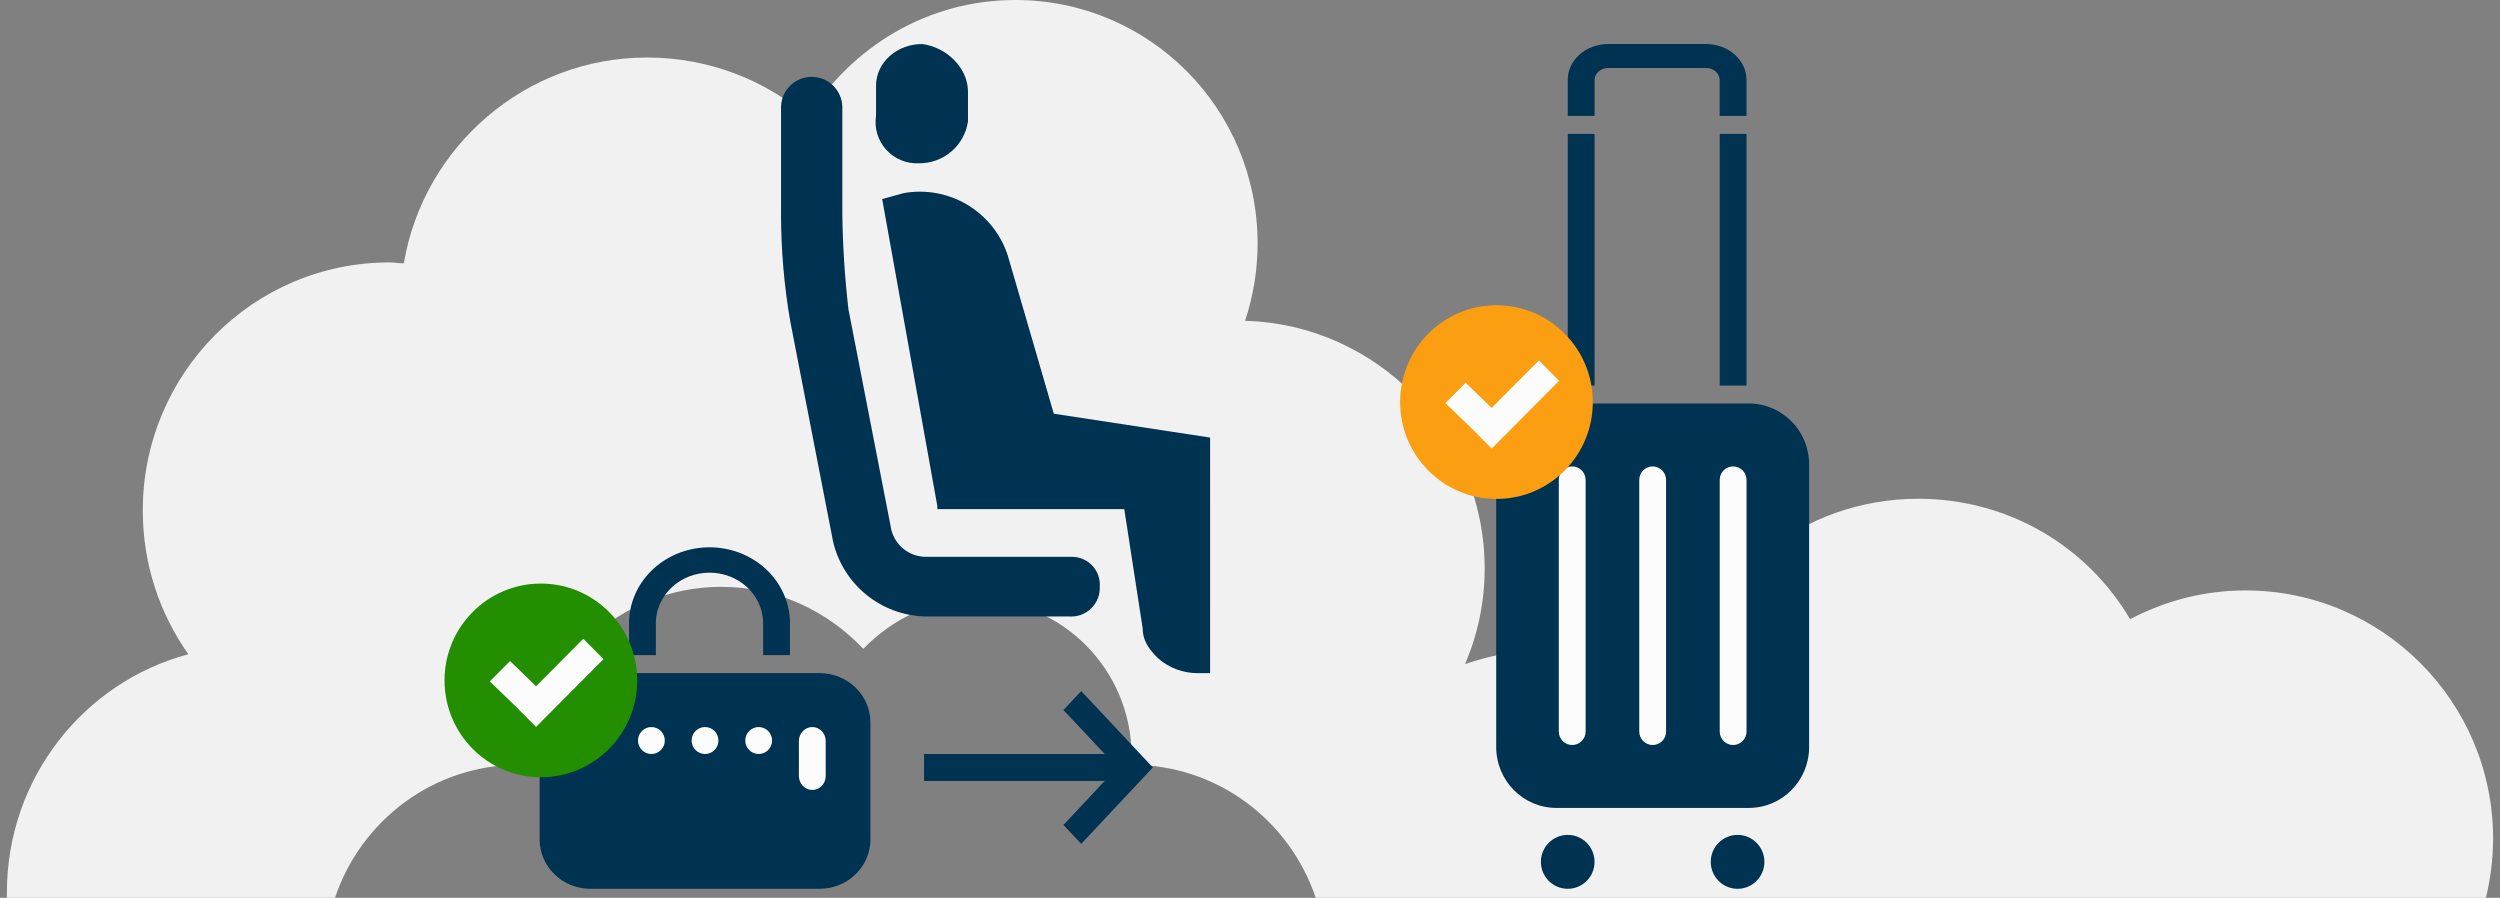 <svg width="181" height="65" viewBox="0 0 181 65" fill="none" xmlns="http://www.w3.org/2000/svg">
<rect x="0" y="0" width="181" height="65" fill="#808080" stroke="none"/>
<path d="M162.571 42.748C159.529 42.748 156.681 43.529 154.222 44.83C151.115 39.56 145.419 36.111 138.882 36.111C130.468 36.111 123.413 41.902 121.536 49.775C118.752 48.018 115.581 47.042 112.086 47.042C110.015 47.042 107.943 47.432 106.066 48.083C106.972 46.001 107.49 43.594 107.49 41.186C107.49 31.426 99.723 23.488 90.144 23.228C90.727 21.471 91.05 19.585 91.05 17.633C91.05 7.873 83.218 0 73.51 0C67.167 0 61.665 3.383 58.493 8.458C55.387 5.791 51.309 4.164 46.843 4.164C38.041 4.164 30.662 10.606 29.238 19.064C28.849 19.064 28.526 18.999 28.202 18.999C18.299 18.999 10.338 27.067 10.338 36.957C10.338 40.861 11.568 44.439 13.639 47.367C6.066 49.384 0.5 56.346 0.5 64.61C0.5 64.74 0.5 64.87 0.5 65H24.254C26.131 59.404 31.374 55.37 37.587 55.37C37.846 55.37 38.041 55.37 38.235 55.37C38.817 48.148 44.901 42.487 52.215 42.487C56.293 42.487 59.917 44.244 62.507 46.977C64.578 44.83 67.426 43.398 70.662 43.398C76.875 43.398 81.924 48.474 81.924 54.72C81.924 54.915 81.924 55.11 81.924 55.37C88.138 55.37 93.38 59.404 95.257 65H179.982C180.306 63.634 180.5 62.202 180.5 60.706C180.5 50.816 172.474 42.748 162.571 42.748Z" fill="#F1F1F1"/>
<path fill-rule="evenodd" clip-rule="evenodd" d="M113.504 27.913V9.695H115.446V27.913H113.504Z" fill="#003251"/>
<path fill-rule="evenodd" clip-rule="evenodd" d="M124.507 27.913V9.695H126.449V27.913H124.507Z" fill="#003251"/>
<path d="M126.623 29.214H112.682C110.276 29.214 108.326 31.189 108.326 33.625V54.082C108.326 56.518 110.276 58.493 112.682 58.493H126.623C129.029 58.493 130.98 56.518 130.98 54.082V33.625C130.98 31.189 129.029 29.214 126.623 29.214Z" fill="#003251"/>
<path fill-rule="evenodd" clip-rule="evenodd" d="M113.828 33.769C114.364 33.769 114.799 34.206 114.799 34.745V52.963C114.799 53.502 114.364 53.939 113.828 53.939C113.292 53.939 112.857 53.502 112.857 52.963V34.745C112.857 34.206 113.292 33.769 113.828 33.769Z" fill="#FCFCFC"/>
<path fill-rule="evenodd" clip-rule="evenodd" d="M119.653 33.769C120.189 33.769 120.623 34.206 120.623 34.745V52.963C120.623 53.502 120.189 53.939 119.653 53.939C119.116 53.939 118.682 53.502 118.682 52.963V34.745C118.682 34.206 119.116 33.769 119.653 33.769Z" fill="#FCFCFC"/>
<path fill-rule="evenodd" clip-rule="evenodd" d="M125.478 33.769C126.014 33.769 126.449 34.206 126.449 34.745V52.963C126.449 53.502 126.014 53.939 125.478 53.939C124.942 53.939 124.507 53.502 124.507 52.963V34.745C124.507 34.206 124.942 33.769 125.478 33.769Z" fill="#FCFCFC"/>
<path fill-rule="evenodd" clip-rule="evenodd" d="M116.424 4.923C116.166 4.923 115.918 5.015 115.736 5.178C115.553 5.34 115.45 5.561 115.45 5.791V8.394H113.504V5.791C113.504 5.101 113.811 4.439 114.359 3.951C114.907 3.463 115.649 3.188 116.424 3.188H123.529C124.303 3.188 125.046 3.463 125.594 3.951C126.141 4.439 126.449 5.101 126.449 5.791V8.394H124.502V5.791C124.502 5.561 124.4 5.34 124.217 5.178C124.035 5.015 123.787 4.923 123.529 4.923H116.424Z" fill="#003251"/>
<path d="M113.504 64.349C114.576 64.349 115.446 63.475 115.446 62.398C115.446 61.319 114.576 60.446 113.504 60.446C112.431 60.446 111.562 61.319 111.562 62.398C111.562 63.475 112.431 64.349 113.504 64.349Z" fill="#003251"/>
<path d="M125.801 64.35C126.874 64.35 127.743 63.476 127.743 62.398C127.743 61.32 126.874 60.446 125.801 60.446C124.729 60.446 123.859 61.32 123.859 62.398C123.859 63.476 124.729 64.35 125.801 64.35Z" fill="#003251"/>
<path fill-rule="evenodd" clip-rule="evenodd" d="M81.702 56.541H66.902V54.59H81.702V56.541Z" fill="#003251"/>
<path fill-rule="evenodd" clip-rule="evenodd" d="M78.279 50.035L83.467 55.565L78.279 61.096L76.994 59.725L80.896 55.565L76.994 51.405L78.279 50.035Z" fill="#003251"/>
<path fill-rule="evenodd" clip-rule="evenodd" d="M66.532 11.822C67.389 11.829 68.22 11.528 68.872 10.973C69.524 10.418 69.954 9.646 70.082 8.8V6.642C70.082 4.915 68.529 3.404 66.754 3.188C64.979 3.188 63.426 4.484 63.426 6.21V8.368C63.356 8.808 63.386 9.257 63.512 9.683C63.638 10.11 63.858 10.503 64.156 10.834C64.453 11.164 64.821 11.425 65.232 11.596C65.643 11.767 66.087 11.844 66.532 11.822Z" fill="#003251"/>
<path fill-rule="evenodd" clip-rule="evenodd" d="M87.611 31.68L76.295 29.953L74.632 24.233L72.967 18.513C72.472 16.974 71.434 15.666 70.047 14.833C68.66 13.999 67.017 13.697 65.423 13.981L63.87 14.413L67.864 36.646V36.861H81.398L82.73 45.496C82.73 46.359 83.174 47.006 83.839 47.654C84.633 48.359 85.661 48.744 86.724 48.734H87.613L87.611 31.68Z" fill="#003251"/>
<path fill-rule="evenodd" clip-rule="evenodd" d="M77.626 40.313H66.976C66.412 40.3 65.869 40.102 65.428 39.752C64.988 39.401 64.674 38.916 64.535 38.371L61.428 22.397C61.163 20.104 61.014 17.799 60.984 15.49V7.72C60.967 7.143 60.726 6.595 60.312 6.193C59.898 5.791 59.343 5.566 58.765 5.566C58.187 5.566 57.632 5.791 57.218 6.193C56.803 6.595 56.562 7.143 56.546 7.72V15.49C56.548 18.095 56.771 20.694 57.214 23.261L60.32 39.234C60.678 40.741 61.524 42.087 62.728 43.064C63.932 44.04 65.425 44.592 66.976 44.632H77.404C77.696 44.654 77.989 44.613 78.264 44.513C78.539 44.413 78.79 44.255 78.999 44.051C79.209 43.847 79.373 43.601 79.481 43.329C79.588 43.057 79.637 42.766 79.623 42.473C79.643 42.199 79.606 41.923 79.515 41.663C79.424 41.403 79.28 41.164 79.093 40.961C78.906 40.759 78.679 40.597 78.427 40.486C78.174 40.374 77.902 40.316 77.626 40.313Z" fill="#003251"/>
<path d="M59.334 48.734H42.754C40.719 48.734 39.07 50.332 39.07 52.303V60.78C39.07 62.751 40.719 64.349 42.754 64.349H59.334C61.369 64.349 63.018 62.751 63.018 60.78V52.303C63.018 50.332 61.369 48.734 59.334 48.734Z" fill="#003251"/>
<path fill-rule="evenodd" clip-rule="evenodd" d="M58.811 52.638C59.347 52.638 59.782 53.091 59.782 53.65V56.18C59.782 56.739 59.347 57.192 58.811 57.192C58.275 57.192 57.84 56.739 57.84 56.18V53.65C57.84 53.091 58.275 52.638 58.811 52.638Z" fill="#FCFCFC"/>
<path d="M54.928 54.59C55.464 54.59 55.899 54.153 55.899 53.614C55.899 53.075 55.464 52.638 54.928 52.638C54.392 52.638 53.957 53.075 53.957 53.614C53.957 54.153 54.392 54.59 54.928 54.59Z" fill="#FCFCFC"/>
<path d="M51.044 54.59C51.58 54.59 52.015 54.153 52.015 53.614C52.015 53.075 51.58 52.638 51.044 52.638C50.508 52.638 50.073 53.075 50.073 53.614C50.073 54.153 50.508 54.59 51.044 54.59Z" fill="#FCFCFC"/>
<path d="M47.161 54.59C47.697 54.59 48.132 54.153 48.132 53.614C48.132 53.075 47.697 52.638 47.161 52.638C46.625 52.638 46.19 53.075 46.19 53.614C46.19 54.153 46.625 54.59 47.161 54.59Z" fill="#FCFCFC"/>
<path d="M43.278 54.59C43.814 54.59 44.249 54.153 44.249 53.614C44.249 53.075 43.814 52.638 43.278 52.638C42.742 52.638 42.307 53.075 42.307 53.614C42.307 54.153 42.742 54.59 43.278 54.59Z" fill="#FCFCFC"/>
<path fill-rule="evenodd" clip-rule="evenodd" d="M51.368 41.461C50.361 41.461 49.393 41.831 48.668 42.493C47.947 43.152 47.523 44.048 47.485 44.995V47.432H45.543L45.544 44.946C45.596 43.518 46.232 42.165 47.319 41.172C48.406 40.179 49.857 39.625 51.368 39.625C52.879 39.625 54.331 40.179 55.417 41.172C56.504 42.165 57.141 43.518 57.193 44.946L57.194 47.432H55.252V44.995C55.213 44.048 54.789 43.152 54.068 42.493C53.344 41.831 52.376 41.461 51.368 41.461Z" fill="#003251"/>
<path d="M108.345 36.124C112.197 36.124 115.32 32.984 115.32 29.112C115.32 25.239 112.197 22.1 108.345 22.1C104.493 22.1 101.37 25.239 101.37 29.112C101.37 32.984 104.493 36.124 108.345 36.124Z" fill="#FC9E12"/>
<path d="M112.879 27.569L111.414 26.097L107.996 29.533L106.113 27.709L104.648 29.182L106.532 31.005L107.996 32.478L109.461 31.005L112.879 27.569Z" fill="#FCFCFC"/>
<path d="M39.159 56.274C43.011 56.274 46.134 53.134 46.134 49.262C46.134 45.389 43.011 42.25 39.159 42.25C35.306 42.25 32.184 45.389 32.184 49.262C32.184 53.134 35.306 56.274 39.159 56.274Z" fill="#238E00"/>
<path d="M43.693 47.719L42.228 46.247L38.81 49.683L36.927 47.86L35.462 49.332L37.345 51.155L38.81 52.628L40.275 51.155L43.693 47.719Z" fill="#FCFCFC"/>
</svg>
